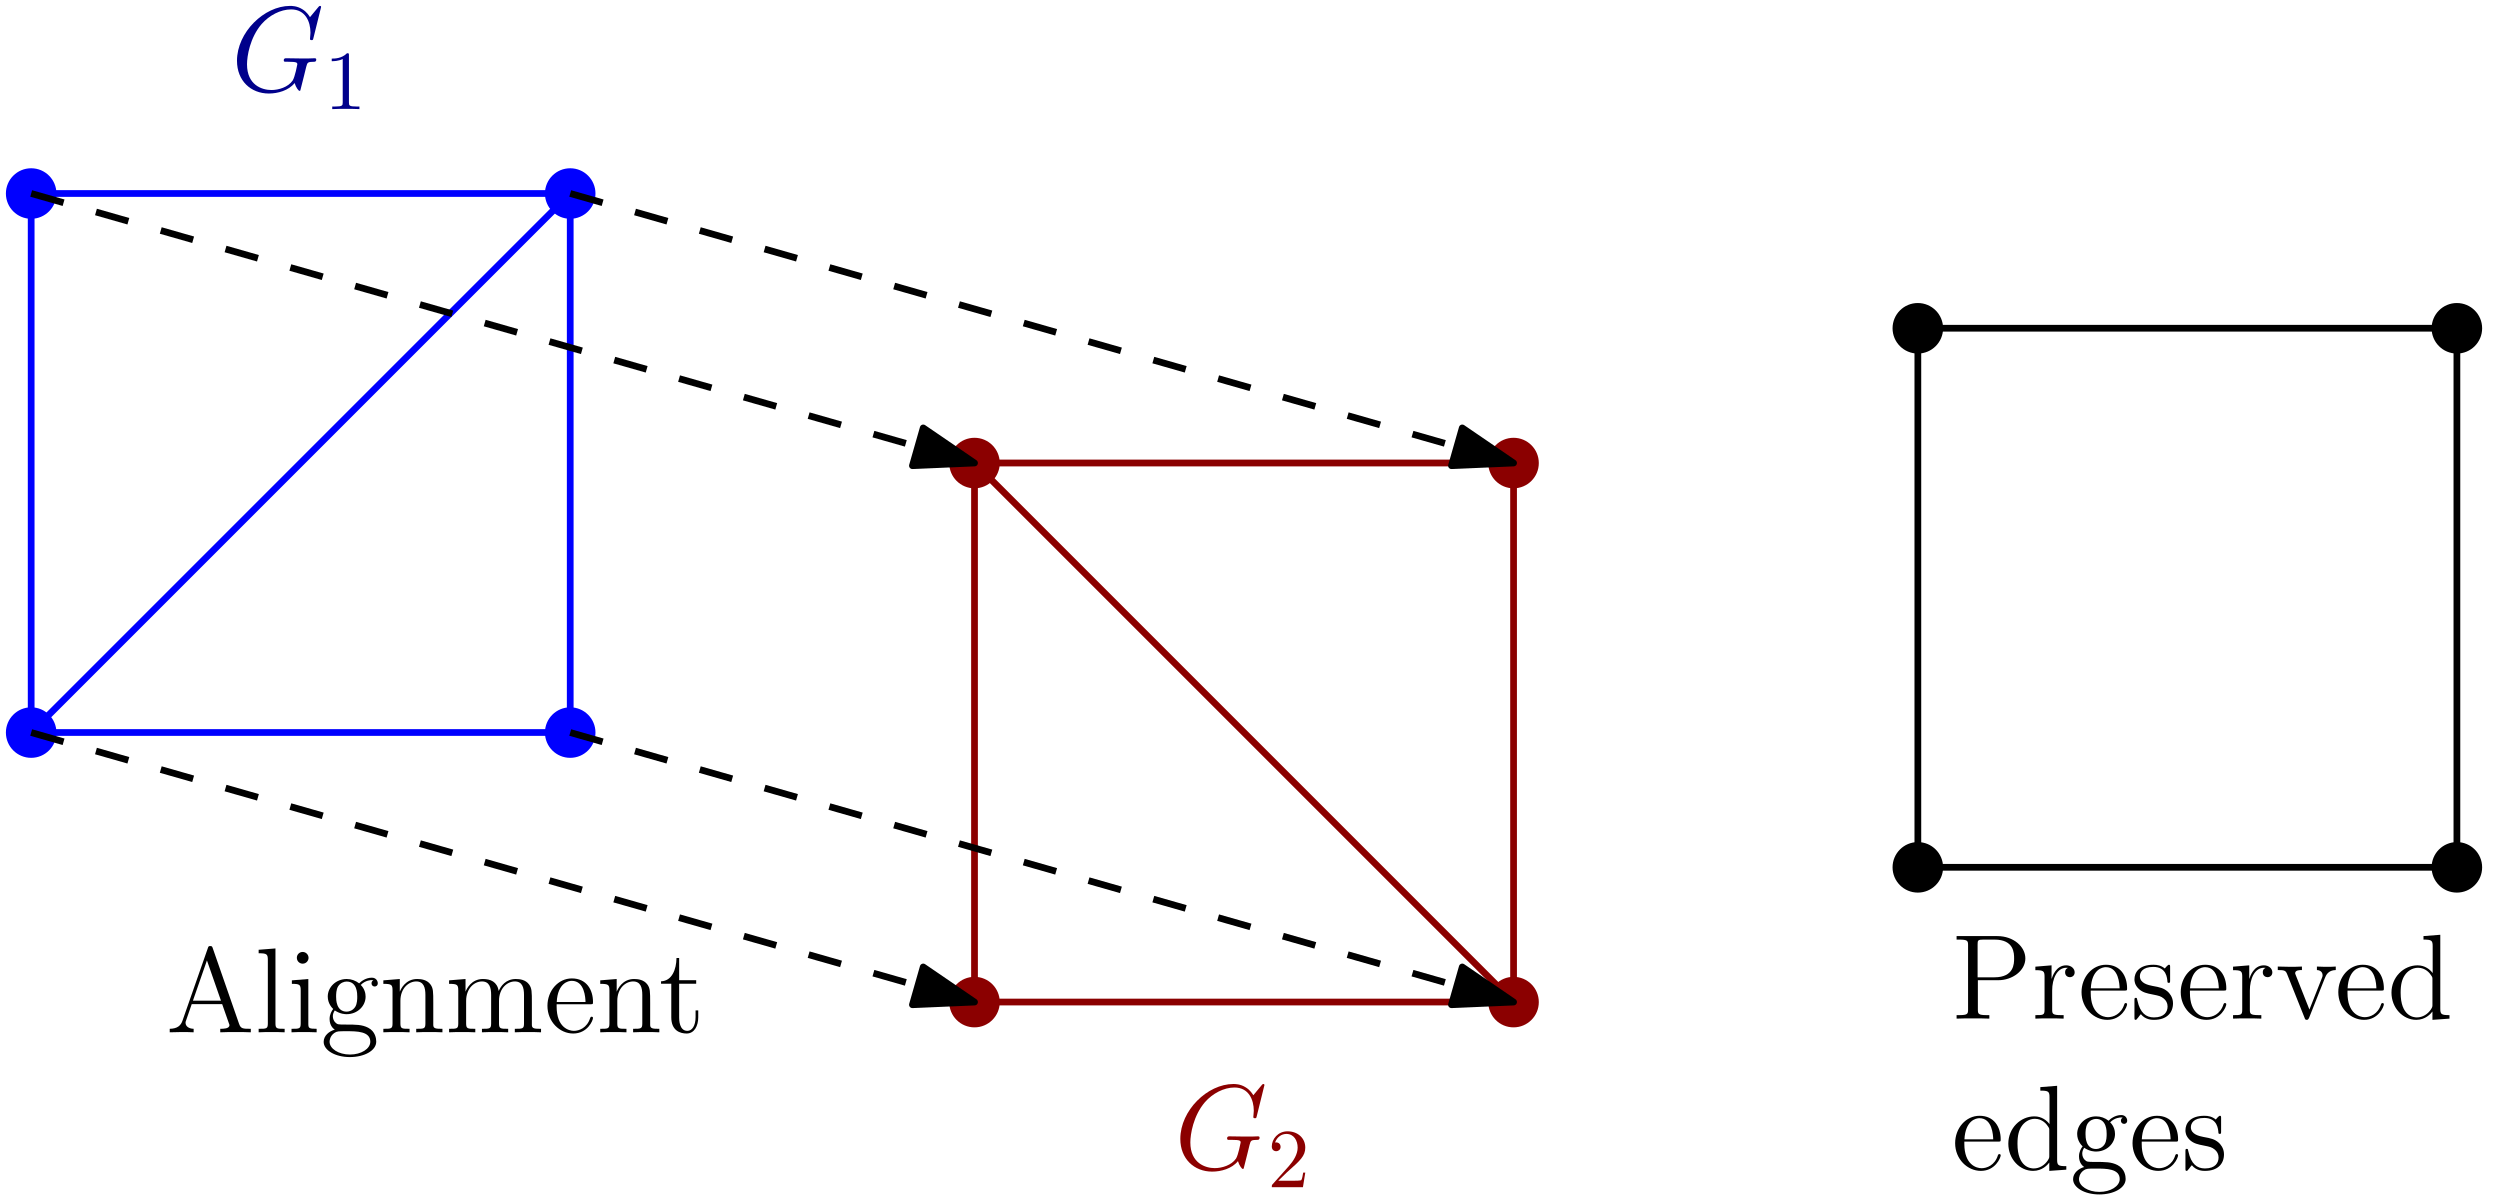 <?xml version="1.0" encoding="UTF-8"?>
<svg xmlns="http://www.w3.org/2000/svg" xmlns:xlink="http://www.w3.org/1999/xlink" width="1539pt" height="740pt" viewBox="0 0 1539 740" version="1.1">
<defs>
<g>
<symbol overflow="visible" id="glyph0-0">
<path style="stroke:none;" d=""/>
</symbol>
<symbol overflow="visible" id="glyph0-1">
<path style="stroke:none;" d="M 55.5 -51.703 C 55.5 -52.375 54.969 -52.375 54.828 -52.375 C 54.672 -52.375 54.375 -52.375 53.781 -51.625 L 48.656 -45.453 C 48.281 -46.047 46.797 -48.656 43.891 -50.359 C 40.688 -52.375 37.5 -52.375 36.375 -52.375 C 20.453 -52.375 3.719 -36.156 3.719 -18.594 C 3.719 -6.328 12.203 1.562 23.359 1.562 C 28.719 1.562 35.484 -0.219 39.203 -4.906 C 40.016 -2.078 41.656 -0.078 42.172 -0.078 C 42.547 -0.078 42.625 -0.297 42.703 -0.297 C 42.781 -0.453 43.375 -3.047 43.734 -4.391 L 44.938 -9.156 C 45.531 -11.609 45.828 -12.641 46.344 -14.875 C 47.094 -17.703 47.234 -17.922 51.328 -18 C 51.625 -18 52.516 -18 52.516 -19.422 C 52.516 -20.156 51.781 -20.156 51.547 -20.156 C 50.281 -20.156 48.875 -20.016 47.531 -20.016 L 43.516 -20.016 C 40.391 -20.016 37.125 -20.156 34.078 -20.156 C 33.406 -20.156 32.516 -20.156 32.516 -18.828 C 32.516 -18.078 33.109 -18.078 33.109 -18 L 34.969 -18 C 40.844 -18 40.844 -17.406 40.844 -16.297 C 40.844 -16.219 39.422 -8.703 38.016 -6.469 C 35.188 -2.312 29.312 -0.594 24.922 -0.594 C 19.188 -0.594 9.891 -3.578 9.891 -16.438 C 9.891 -21.422 11.672 -32.812 18.891 -41.219 C 23.578 -46.562 30.5 -50.219 37.047 -50.219 C 45.828 -50.219 48.953 -42.703 48.953 -35.859 C 48.953 -34.672 48.656 -33.031 48.656 -31.984 C 48.656 -31.312 49.391 -31.312 49.625 -31.312 C 50.438 -31.312 50.516 -31.391 50.812 -32.734 Z M 55.5 -51.703 "/>
</symbol>
<symbol overflow="visible" id="glyph1-0">
<path style="stroke:none;" d=""/>
</symbol>
<symbol overflow="visible" id="glyph1-1">
<path style="stroke:none;" d="M 15.188 -33.062 C 15.188 -34.297 15.188 -34.406 14 -34.406 C 10.797 -31.094 6.25 -31.094 4.594 -31.094 L 4.594 -29.5 C 5.625 -29.5 8.672 -29.5 11.359 -30.844 L 11.359 -4.078 C 11.359 -2.219 11.203 -1.594 6.562 -1.594 L 4.906 -1.594 L 4.906 0 C 6.719 -0.156 11.203 -0.156 13.281 -0.156 C 15.344 -0.156 19.844 -0.156 21.641 0 L 21.641 -1.594 L 19.984 -1.594 C 15.344 -1.594 15.188 -2.172 15.188 -4.078 Z M 15.188 -33.062 "/>
</symbol>
<symbol overflow="visible" id="glyph1-2">
<path style="stroke:none;" d="M 6.562 -3.984 L 12.031 -9.297 C 20.094 -16.422 23.188 -19.219 23.188 -24.375 C 23.188 -30.266 18.547 -34.406 12.25 -34.406 C 6.406 -34.406 2.578 -29.656 2.578 -25.047 C 2.578 -22.156 5.172 -22.156 5.328 -22.156 C 6.203 -22.156 8 -22.781 8 -24.891 C 8 -26.234 7.078 -27.578 5.266 -27.578 C 4.859 -27.578 4.75 -27.578 4.594 -27.531 C 5.781 -30.891 8.578 -32.797 11.578 -32.797 C 16.266 -32.797 18.5 -28.625 18.5 -24.375 C 18.5 -20.25 15.906 -16.172 13.062 -12.969 L 3.156 -1.906 C 2.578 -1.344 2.578 -1.234 2.578 0 L 21.75 0 L 23.188 -8.984 L 21.906 -8.984 C 21.641 -7.438 21.281 -5.172 20.766 -4.391 C 20.406 -3.984 17 -3.984 15.859 -3.984 Z M 6.562 -3.984 "/>
</symbol>
<symbol overflow="visible" id="glyph2-0">
<path style="stroke:none;" d=""/>
</symbol>
<symbol overflow="visible" id="glyph2-1">
<path style="stroke:none;" d="M 28.797 -51.781 C 28.484 -52.672 28.344 -53.109 27.297 -53.109 C 26.266 -53.109 26.109 -52.891 25.734 -51.703 L 10.188 -7.219 C 9.156 -4.172 7.062 -2.234 2.312 -2.156 L 2.312 0 C 6.844 -0.156 7 -0.156 9.453 -0.156 C 11.531 -0.156 15.094 -0.156 17.031 0 L 17.031 -2.156 C 13.906 -2.234 12.047 -3.797 12.047 -5.875 C 12.047 -6.328 12.047 -6.469 12.422 -7.438 L 15.844 -17.328 L 34.594 -17.328 L 38.688 -5.656 C 39.062 -4.766 39.062 -4.609 39.062 -4.391 C 39.062 -2.156 35.266 -2.156 33.406 -2.156 L 33.406 0 C 35.109 -0.156 40.984 -0.156 43.078 -0.156 C 45.156 -0.156 50.516 -0.156 52.219 0 L 52.219 -2.156 C 47.391 -2.156 46.047 -2.156 45 -5.203 Z M 25.219 -44.266 L 33.844 -19.484 L 16.594 -19.484 Z M 25.219 -44.266 "/>
</symbol>
<symbol overflow="visible" id="glyph2-2">
<path style="stroke:none;" d="M 12.797 -51.625 L 2.453 -50.812 L 2.453 -48.656 C 7.516 -48.656 8.109 -48.125 8.109 -44.484 L 8.109 -5.5 C 8.109 -2.156 7.297 -2.156 2.453 -2.156 L 2.453 0 C 4.531 -0.156 8.188 -0.156 10.422 -0.156 C 12.641 -0.156 16.359 -0.156 18.453 0 L 18.453 -2.156 C 13.688 -2.156 12.797 -2.156 12.797 -5.5 Z M 12.797 -51.625 "/>
</symbol>
<symbol overflow="visible" id="glyph2-3">
<path style="stroke:none;" d="M 12.938 -45.828 C 12.938 -47.766 11.375 -49.469 9.297 -49.469 C 7.359 -49.469 5.734 -47.906 5.734 -45.906 C 5.734 -43.672 7.516 -42.25 9.297 -42.25 C 11.609 -42.25 12.938 -44.188 12.938 -45.828 Z M 2.672 -31.984 L 2.672 -29.828 C 7.438 -29.828 8.109 -29.391 8.109 -25.734 L 8.109 -5.5 C 8.109 -2.156 7.297 -2.156 2.453 -2.156 L 2.453 0 C 4.531 -0.156 8.109 -0.156 10.266 -0.156 C 11.078 -0.156 15.406 -0.156 17.922 0 L 17.922 -2.156 C 13.094 -2.156 12.797 -2.531 12.797 -5.438 L 12.797 -32.812 Z M 2.672 -31.984 "/>
</symbol>
<symbol overflow="visible" id="glyph2-4">
<path style="stroke:none;" d="M 8.859 -13.469 C 12.344 -11.156 15.328 -11.156 16.141 -11.156 C 22.844 -11.156 27.828 -16.219 27.828 -21.938 C 27.828 -23.953 27.234 -26.781 24.844 -29.156 C 27.75 -32.141 31.25 -32.141 31.609 -32.141 C 31.906 -32.141 32.281 -32.141 32.578 -31.984 C 31.844 -31.688 31.469 -30.953 31.469 -30.125 C 31.469 -29.094 32.219 -28.188 33.406 -28.188 C 34 -28.188 35.328 -28.562 35.328 -30.203 C 35.328 -31.547 34.297 -33.625 31.688 -33.625 C 27.828 -33.625 24.922 -31.25 23.875 -30.125 C 21.641 -31.844 19.047 -32.812 16.219 -32.812 C 9.516 -32.812 4.531 -27.75 4.531 -22.016 C 4.531 -17.781 7.141 -15.031 7.891 -14.359 C 7 -13.234 5.656 -11.078 5.656 -8.188 C 5.656 -3.875 8.25 -2.016 8.859 -1.641 C 5.438 -0.672 2.016 2.016 2.016 5.875 C 2.016 11.016 9 15.25 18.156 15.25 C 27 15.25 34.375 11.312 34.375 5.734 C 34.375 3.875 33.844 -0.516 29.391 -2.828 C 25.594 -4.766 21.875 -4.766 15.469 -4.766 C 10.938 -4.766 10.422 -4.766 9.078 -6.172 C 8.328 -6.922 7.656 -8.328 7.656 -9.891 C 7.656 -11.156 8.109 -12.422 8.859 -13.469 Z M 16.219 -12.719 C 9.672 -12.719 9.672 -20.234 9.672 -21.938 C 9.672 -23.281 9.672 -26.328 10.938 -28.344 C 12.344 -30.5 14.578 -31.25 16.141 -31.25 C 22.688 -31.25 22.688 -23.734 22.688 -22.016 C 22.688 -20.688 22.688 -17.625 21.422 -15.625 C 20.016 -13.469 17.781 -12.719 16.219 -12.719 Z M 18.219 13.688 C 11.078 13.688 5.656 10.047 5.656 5.797 C 5.656 5.203 5.797 2.312 8.625 0.375 C 10.266 -0.672 10.938 -0.672 16.141 -0.672 C 22.312 -0.672 30.719 -0.672 30.719 5.797 C 30.719 10.188 25.062 13.688 18.219 13.688 Z M 18.219 13.688 "/>
</symbol>
<symbol overflow="visible" id="glyph2-5">
<path style="stroke:none;" d="M 33.109 -18.078 C 33.109 -25 33.109 -27.078 31.391 -29.453 C 29.234 -32.359 25.734 -32.812 23.203 -32.812 C 16 -32.812 13.172 -26.625 12.578 -25.141 L 12.5 -25.141 L 12.5 -32.812 L 2.375 -31.984 L 2.375 -29.828 C 7.438 -29.828 8.031 -29.312 8.031 -25.672 L 8.031 -5.5 C 8.031 -2.156 7.219 -2.156 2.375 -2.156 L 2.375 0 C 4.312 -0.156 8.328 -0.156 10.422 -0.156 C 12.578 -0.156 16.594 -0.156 18.516 0 L 18.516 -2.156 C 13.766 -2.156 12.875 -2.156 12.875 -5.5 L 12.875 -19.344 C 12.875 -27.156 18 -31.312 22.609 -31.312 C 27.234 -31.312 28.266 -27.531 28.266 -22.984 L 28.266 -5.5 C 28.266 -2.156 27.453 -2.156 22.609 -2.156 L 22.609 0 C 24.547 -0.156 28.562 -0.156 30.656 -0.156 C 32.812 -0.156 36.828 -0.156 38.75 0 L 38.75 -2.156 C 35.031 -2.156 33.172 -2.156 33.109 -4.391 Z M 33.109 -18.078 "/>
</symbol>
<symbol overflow="visible" id="glyph2-6">
<path style="stroke:none;" d="M 53.344 -18.078 C 53.344 -25 53.344 -27.078 51.625 -29.453 C 49.469 -32.359 45.969 -32.812 43.438 -32.812 C 37.266 -32.812 34.141 -28.344 32.953 -25.438 C 31.906 -31.172 27.891 -32.812 23.203 -32.812 C 16 -32.812 13.172 -26.625 12.578 -25.141 L 12.5 -25.141 L 12.5 -32.812 L 2.375 -31.984 L 2.375 -29.828 C 7.438 -29.828 8.031 -29.312 8.031 -25.672 L 8.031 -5.5 C 8.031 -2.156 7.219 -2.156 2.375 -2.156 L 2.375 0 C 4.312 -0.156 8.328 -0.156 10.422 -0.156 C 12.578 -0.156 16.594 -0.156 18.516 0 L 18.516 -2.156 C 13.766 -2.156 12.875 -2.156 12.875 -5.5 L 12.875 -19.344 C 12.875 -27.156 18 -31.312 22.609 -31.312 C 27.234 -31.312 28.266 -27.531 28.266 -22.984 L 28.266 -5.5 C 28.266 -2.156 27.453 -2.156 22.609 -2.156 L 22.609 0 C 24.547 -0.156 28.562 -0.156 30.656 -0.156 C 32.812 -0.156 36.828 -0.156 38.75 0 L 38.75 -2.156 C 34 -2.156 33.109 -2.156 33.109 -5.5 L 33.109 -19.344 C 33.109 -27.156 38.234 -31.312 42.844 -31.312 C 47.469 -31.312 48.5 -27.531 48.5 -22.984 L 48.5 -5.5 C 48.5 -2.156 47.688 -2.156 42.844 -2.156 L 42.844 0 C 44.781 -0.156 48.797 -0.156 50.891 -0.156 C 53.047 -0.156 57.062 -0.156 58.984 0 L 58.984 -2.156 C 55.266 -2.156 53.406 -2.156 53.344 -4.391 Z M 53.344 -18.078 "/>
</symbol>
<symbol overflow="visible" id="glyph2-7">
<path style="stroke:none;" d="M 28.484 -17.266 C 30.125 -17.266 30.281 -17.266 30.281 -18.672 C 30.281 -26.188 26.266 -33.172 17.266 -33.172 C 8.781 -33.172 2.234 -25.516 2.234 -16.297 C 2.234 -6.469 9.812 0.75 18.078 0.75 C 26.922 0.75 30.281 -7.297 30.281 -8.859 C 30.281 -9.297 29.906 -9.594 29.453 -9.594 C 28.859 -9.594 28.719 -9.219 28.562 -8.859 C 26.625 -2.609 21.641 -0.891 18.516 -0.891 C 15.406 -0.891 7.891 -2.969 7.891 -15.844 L 7.891 -17.266 Z M 7.953 -18.672 C 8.562 -30.344 15.094 -31.688 17.188 -31.688 C 25.141 -31.688 25.594 -21.203 25.672 -18.672 Z M 7.953 -18.672 "/>
</symbol>
<symbol overflow="visible" id="glyph2-8">
<path style="stroke:none;" d="M 12.5 -29.906 L 22.984 -29.906 L 22.984 -32.062 L 12.5 -32.062 L 12.5 -45.75 L 10.859 -45.75 C 10.781 -38.75 8.109 -31.609 1.344 -31.391 L 1.344 -29.906 L 7.656 -29.906 L 7.656 -9.219 C 7.656 -0.969 13.172 0.75 17.109 0.75 C 21.797 0.75 24.25 -3.875 24.25 -9.219 L 24.25 -13.469 L 22.609 -13.469 L 22.609 -9.375 C 22.609 -4.016 20.453 -0.891 17.562 -0.891 C 12.5 -0.891 12.5 -7.812 12.5 -9.078 Z M 12.5 -29.906 "/>
</symbol>
<symbol overflow="visible" id="glyph3-0">
<path style="stroke:none;" d=""/>
</symbol>
<symbol overflow="visible" id="glyph3-1">
<path style="stroke:none;" d="M 16.219 -23.656 L 28.797 -23.656 C 37.5 -23.656 45.453 -29.531 45.453 -37.047 C 45.453 -44.266 38.234 -50.812 28.188 -50.812 L 3.125 -50.812 L 3.125 -48.656 L 4.609 -48.656 C 9.969 -48.656 10.188 -47.906 10.188 -45.156 L 10.188 -5.656 C 10.188 -2.906 9.969 -2.156 4.609 -2.156 L 3.125 -2.156 L 3.125 0 C 4.906 -0.156 11.016 -0.156 13.172 -0.156 C 15.406 -0.156 21.5 -0.156 23.281 0 L 23.281 -2.156 L 21.797 -2.156 C 16.438 -2.156 16.219 -2.906 16.219 -5.656 Z M 16.062 -25.438 L 16.062 -45.672 C 16.062 -48.125 16.219 -48.656 19.484 -48.656 L 26.484 -48.656 C 38.531 -48.656 38.531 -40.25 38.531 -37.047 C 38.531 -33.922 38.531 -25.438 26.406 -25.438 Z M 16.062 -25.438 "/>
</symbol>
<symbol overflow="visible" id="glyph3-2">
<path style="stroke:none;" d="M 12.422 -17.328 C 12.422 -24.547 15.406 -31.312 21.125 -31.312 C 21.719 -31.312 21.875 -31.312 22.172 -31.25 C 21.578 -30.953 20.391 -30.5 20.391 -28.484 C 20.391 -26.328 22.094 -25.516 23.281 -25.516 C 24.766 -25.516 26.266 -26.484 26.266 -28.484 C 26.266 -30.719 24.25 -32.812 21.047 -32.812 C 14.734 -32.812 12.578 -25.969 12.125 -24.547 L 12.047 -24.547 L 12.047 -32.812 L 2.078 -31.984 L 2.078 -29.828 C 7.141 -29.828 7.734 -29.312 7.734 -25.672 L 7.734 -5.5 C 7.734 -2.156 6.922 -2.156 2.078 -2.156 L 2.078 0 C 4.172 -0.156 8.25 -0.156 10.484 -0.156 C 12.5 -0.156 17.781 -0.156 19.484 0 L 19.484 -2.156 L 18 -2.156 C 12.578 -2.156 12.422 -2.969 12.422 -5.656 Z M 12.422 -17.328 "/>
</symbol>
<symbol overflow="visible" id="glyph3-3">
<path style="stroke:none;" d="M 28.484 -17.266 C 30.125 -17.266 30.281 -17.266 30.281 -18.672 C 30.281 -26.188 26.266 -33.172 17.266 -33.172 C 8.781 -33.172 2.234 -25.516 2.234 -16.297 C 2.234 -6.469 9.812 0.75 18.078 0.75 C 26.922 0.75 30.281 -7.297 30.281 -8.859 C 30.281 -9.297 29.906 -9.594 29.453 -9.594 C 28.859 -9.594 28.719 -9.219 28.562 -8.859 C 26.625 -2.609 21.641 -0.891 18.516 -0.891 C 15.406 -0.891 7.891 -2.969 7.891 -15.844 L 7.891 -17.266 Z M 7.953 -18.672 C 8.562 -30.344 15.094 -31.688 17.188 -31.688 C 25.141 -31.688 25.594 -21.203 25.672 -18.672 Z M 7.953 -18.672 "/>
</symbol>
<symbol overflow="visible" id="glyph3-4">
<path style="stroke:none;" d="M 24.406 -31.469 C 24.406 -32.812 24.406 -33.172 23.656 -33.172 C 23.062 -33.172 21.641 -31.547 21.125 -30.875 C 18.828 -32.734 16.516 -33.172 14.141 -33.172 C 5.141 -33.172 2.453 -28.266 2.453 -24.172 C 2.453 -23.359 2.453 -20.75 5.281 -18.156 C 7.656 -16.062 10.188 -15.547 13.609 -14.875 C 17.703 -14.062 18.672 -13.844 20.531 -12.344 C 21.875 -11.234 22.844 -9.594 22.844 -7.516 C 22.844 -4.312 20.984 -0.75 14.438 -0.75 C 9.516 -0.75 5.953 -3.578 4.312 -11.016 C 4.016 -12.344 4.016 -12.422 3.938 -12.5 C 3.797 -12.797 3.5 -12.797 3.266 -12.797 C 2.453 -12.797 2.453 -12.422 2.453 -11.078 L 2.453 -0.969 C 2.453 0.375 2.453 0.75 3.203 0.75 C 3.578 0.75 3.641 0.672 4.906 -0.891 C 5.281 -1.406 5.281 -1.562 6.391 -2.75 C 9.219 0.75 13.234 0.75 14.5 0.75 C 22.312 0.75 26.188 -3.578 26.188 -9.453 C 26.188 -13.469 23.734 -15.844 23.062 -16.516 C 20.391 -18.828 18.375 -19.266 13.469 -20.156 C 11.234 -20.609 5.797 -21.641 5.797 -26.109 C 5.797 -28.422 7.359 -31.844 14.062 -31.844 C 22.172 -31.844 22.609 -24.922 22.766 -22.609 C 22.844 -22.016 23.359 -22.016 23.578 -22.016 C 24.406 -22.016 24.406 -22.391 24.406 -23.734 Z M 24.406 -31.469 "/>
</symbol>
<symbol overflow="visible" id="glyph3-5">
<path style="stroke:none;" d="M 30.344 -25 C 31.016 -26.625 32.281 -29.828 37.047 -29.906 L 37.047 -32.062 C 34.891 -31.906 33.844 -31.906 31.547 -31.906 C 29.984 -31.906 28.859 -31.906 25.438 -32.062 L 25.438 -29.906 C 28.562 -29.75 28.938 -27.531 28.938 -26.703 C 28.938 -26.031 28.797 -25.672 28.422 -24.766 L 20.828 -5.578 L 12.5 -26.562 C 12.125 -27.594 12.047 -27.594 12.047 -27.969 C 12.047 -29.906 14.875 -29.906 16.219 -29.906 L 16.219 -32.062 C 14.359 -31.906 10.484 -31.906 8.484 -31.906 C 6.031 -31.906 5.875 -31.906 1.344 -32.062 L 1.344 -29.906 C 5.5 -29.906 6.25 -29.609 7.141 -27.297 L 17.781 -0.672 C 18.156 0.375 18.297 0.75 19.188 0.75 C 19.719 0.75 20.156 0.594 20.688 -0.672 Z M 30.344 -25 "/>
</symbol>
<symbol overflow="visible" id="glyph3-6">
<path style="stroke:none;" d="M 22.312 -50.812 L 22.312 -48.656 C 27.375 -48.656 27.969 -48.125 27.969 -44.484 L 27.969 -28.047 C 26.406 -30.203 23.203 -32.812 18.672 -32.812 C 10.047 -32.812 2.609 -25.516 2.609 -16 C 2.609 -6.547 9.672 0.75 17.859 0.75 C 23.5 0.75 26.781 -2.969 27.828 -4.391 L 27.828 0.75 L 38.312 0 L 38.312 -2.156 C 33.25 -2.156 32.656 -2.672 32.656 -6.328 L 32.656 -51.625 Z M 27.828 -8.703 C 27.828 -7.359 27.828 -7.141 26.781 -5.5 C 25 -2.906 21.938 -0.75 18.219 -0.75 C 16.297 -0.75 8.25 -1.484 8.25 -15.922 C 8.25 -21.281 9.156 -24.25 10.781 -26.703 C 12.281 -29.016 15.25 -31.312 18.969 -31.312 C 23.578 -31.312 26.188 -27.969 26.922 -26.781 C 27.828 -25.516 27.828 -25.375 27.828 -24.031 Z M 27.828 -8.703 "/>
</symbol>
<symbol overflow="visible" id="glyph4-0">
<path style="stroke:none;" d=""/>
</symbol>
<symbol overflow="visible" id="glyph4-1">
<path style="stroke:none;" d="M 28.484 -17.266 C 30.125 -17.266 30.281 -17.266 30.281 -18.672 C 30.281 -26.188 26.266 -33.172 17.266 -33.172 C 8.781 -33.172 2.234 -25.516 2.234 -16.297 C 2.234 -6.469 9.812 0.75 18.078 0.75 C 26.922 0.75 30.281 -7.297 30.281 -8.859 C 30.281 -9.297 29.906 -9.594 29.453 -9.594 C 28.859 -9.594 28.719 -9.219 28.562 -8.859 C 26.625 -2.609 21.641 -0.891 18.516 -0.891 C 15.406 -0.891 7.891 -2.969 7.891 -15.844 L 7.891 -17.266 Z M 7.953 -18.672 C 8.562 -30.344 15.094 -31.688 17.188 -31.688 C 25.141 -31.688 25.594 -21.203 25.672 -18.672 Z M 7.953 -18.672 "/>
</symbol>
<symbol overflow="visible" id="glyph4-2">
<path style="stroke:none;" d="M 22.312 -50.812 L 22.312 -48.656 C 27.375 -48.656 27.969 -48.125 27.969 -44.484 L 27.969 -28.047 C 26.406 -30.203 23.203 -32.812 18.672 -32.812 C 10.047 -32.812 2.609 -25.516 2.609 -16 C 2.609 -6.547 9.672 0.75 17.859 0.75 C 23.5 0.75 26.781 -2.969 27.828 -4.391 L 27.828 0.75 L 38.312 0 L 38.312 -2.156 C 33.25 -2.156 32.656 -2.672 32.656 -6.328 L 32.656 -51.625 Z M 27.828 -8.703 C 27.828 -7.359 27.828 -7.141 26.781 -5.5 C 25 -2.906 21.938 -0.75 18.219 -0.75 C 16.297 -0.75 8.25 -1.484 8.25 -15.922 C 8.25 -21.281 9.156 -24.25 10.781 -26.703 C 12.281 -29.016 15.25 -31.312 18.969 -31.312 C 23.578 -31.312 26.188 -27.969 26.922 -26.781 C 27.828 -25.516 27.828 -25.375 27.828 -24.031 Z M 27.828 -8.703 "/>
</symbol>
<symbol overflow="visible" id="glyph4-3">
<path style="stroke:none;" d="M 8.859 -13.469 C 12.344 -11.156 15.328 -11.156 16.141 -11.156 C 22.844 -11.156 27.828 -16.219 27.828 -21.938 C 27.828 -23.953 27.234 -26.781 24.844 -29.156 C 27.75 -32.141 31.25 -32.141 31.609 -32.141 C 31.906 -32.141 32.281 -32.141 32.578 -31.984 C 31.844 -31.688 31.469 -30.953 31.469 -30.125 C 31.469 -29.094 32.219 -28.188 33.406 -28.188 C 34 -28.188 35.328 -28.562 35.328 -30.203 C 35.328 -31.547 34.297 -33.625 31.688 -33.625 C 27.828 -33.625 24.922 -31.25 23.875 -30.125 C 21.641 -31.844 19.047 -32.812 16.219 -32.812 C 9.516 -32.812 4.531 -27.75 4.531 -22.016 C 4.531 -17.781 7.141 -15.031 7.891 -14.359 C 7 -13.234 5.656 -11.078 5.656 -8.188 C 5.656 -3.875 8.25 -2.016 8.859 -1.641 C 5.438 -0.672 2.016 2.016 2.016 5.875 C 2.016 11.016 9 15.25 18.156 15.25 C 27 15.25 34.375 11.312 34.375 5.734 C 34.375 3.875 33.844 -0.516 29.391 -2.828 C 25.594 -4.766 21.875 -4.766 15.469 -4.766 C 10.938 -4.766 10.422 -4.766 9.078 -6.172 C 8.328 -6.922 7.656 -8.328 7.656 -9.891 C 7.656 -11.156 8.109 -12.422 8.859 -13.469 Z M 16.219 -12.719 C 9.672 -12.719 9.672 -20.234 9.672 -21.938 C 9.672 -23.281 9.672 -26.328 10.938 -28.344 C 12.344 -30.5 14.578 -31.25 16.141 -31.25 C 22.688 -31.25 22.688 -23.734 22.688 -22.016 C 22.688 -20.688 22.688 -17.625 21.422 -15.625 C 20.016 -13.469 17.781 -12.719 16.219 -12.719 Z M 18.219 13.688 C 11.078 13.688 5.656 10.047 5.656 5.797 C 5.656 5.203 5.797 2.312 8.625 0.375 C 10.266 -0.672 10.938 -0.672 16.141 -0.672 C 22.312 -0.672 30.719 -0.672 30.719 5.797 C 30.719 10.188 25.062 13.688 18.219 13.688 Z M 18.219 13.688 "/>
</symbol>
<symbol overflow="visible" id="glyph4-4">
<path style="stroke:none;" d="M 24.406 -31.469 C 24.406 -32.812 24.406 -33.172 23.656 -33.172 C 23.062 -33.172 21.641 -31.547 21.125 -30.875 C 18.828 -32.734 16.516 -33.172 14.141 -33.172 C 5.141 -33.172 2.453 -28.266 2.453 -24.172 C 2.453 -23.359 2.453 -20.75 5.281 -18.156 C 7.656 -16.062 10.188 -15.547 13.609 -14.875 C 17.703 -14.062 18.672 -13.844 20.531 -12.344 C 21.875 -11.234 22.844 -9.594 22.844 -7.516 C 22.844 -4.312 20.984 -0.75 14.438 -0.75 C 9.516 -0.75 5.953 -3.578 4.312 -11.016 C 4.016 -12.344 4.016 -12.422 3.938 -12.5 C 3.797 -12.797 3.5 -12.797 3.266 -12.797 C 2.453 -12.797 2.453 -12.422 2.453 -11.078 L 2.453 -0.969 C 2.453 0.375 2.453 0.75 3.203 0.75 C 3.578 0.75 3.641 0.672 4.906 -0.891 C 5.281 -1.406 5.281 -1.562 6.391 -2.75 C 9.219 0.75 13.234 0.75 14.5 0.75 C 22.312 0.75 26.188 -3.578 26.188 -9.453 C 26.188 -13.469 23.734 -15.844 23.062 -16.516 C 20.391 -18.828 18.375 -19.266 13.469 -20.156 C 11.234 -20.609 5.797 -21.641 5.797 -26.109 C 5.797 -28.422 7.359 -31.844 14.062 -31.844 C 22.172 -31.844 22.609 -24.922 22.766 -22.609 C 22.844 -22.016 23.359 -22.016 23.578 -22.016 C 24.406 -22.016 24.406 -22.391 24.406 -23.734 Z M 24.406 -31.469 "/>
</symbol>
</g>
</defs>
<g id="surface19795">
<path style="fill:none;stroke-width:0.8;stroke-linecap:butt;stroke-linejoin:round;stroke:rgb(0%,0%,100%);stroke-opacity:1;stroke-miterlimit:10;" d="M 112 704 L 112 640 L 176 640 L 176 704 Z M 112 704 " transform="matrix(5.185,0,0,-5.185,-561.53,3769.342)"/>
<path style="fill:none;stroke-width:0.8;stroke-linecap:butt;stroke-linejoin:round;stroke:rgb(54.5%,0%,0%);stroke-opacity:1;stroke-miterlimit:10;" d="M 224 672 L 224 608 L 288 608 L 288 672 Z M 224 672 " transform="matrix(5.185,0,0,-5.185,-561.53,3769.342)"/>
<path style=" stroke:none;fill-rule:evenodd;fill:rgb(0%,0%,100%);fill-opacity:1;" d="M 34.738 119.137 C 34.738 110.547 27.773 103.582 19.184 103.582 C 10.594 103.582 3.629 110.547 3.629 119.137 C 3.629 127.727 10.594 134.691 19.184 134.691 C 27.773 134.691 34.738 127.727 34.738 119.137 Z M 34.738 119.137 "/>
<path style=" stroke:none;fill-rule:evenodd;fill:rgb(0%,0%,100%);fill-opacity:1;" d="M 366.574 119.137 C 366.574 110.547 359.613 103.582 351.02 103.582 C 342.43 103.582 335.465 110.547 335.465 119.137 C 335.465 127.727 342.43 134.691 351.02 134.691 C 359.613 134.691 366.574 127.727 366.574 119.137 Z M 366.574 119.137 "/>
<path style=" stroke:none;fill-rule:evenodd;fill:rgb(0%,0%,100%);fill-opacity:1;" d="M 34.738 450.973 C 34.738 442.383 27.773 435.418 19.184 435.418 C 10.594 435.418 3.629 442.383 3.629 450.973 C 3.629 459.566 10.594 466.527 19.184 466.527 C 27.773 466.527 34.738 459.566 34.738 450.973 Z M 34.738 450.973 "/>
<path style=" stroke:none;fill-rule:evenodd;fill:rgb(0%,0%,100%);fill-opacity:1;" d="M 366.574 450.973 C 366.574 442.383 359.613 435.418 351.02 435.418 C 342.43 435.418 335.465 442.383 335.465 450.973 C 335.465 459.566 342.43 466.527 351.02 466.527 C 359.613 466.527 366.574 459.566 366.574 450.973 Z M 366.574 450.973 "/>
<path style=" stroke:none;fill-rule:evenodd;fill:rgb(54.5%,0%,0%);fill-opacity:1;" d="M 615.453 285.055 C 615.453 276.465 608.488 269.5 599.898 269.5 C 591.309 269.5 584.344 276.465 584.344 285.055 C 584.344 293.645 591.309 300.609 599.898 300.609 C 608.488 300.609 615.453 293.645 615.453 285.055 Z M 615.453 285.055 "/>
<path style=" stroke:none;fill-rule:evenodd;fill:rgb(54.5%,0%,0%);fill-opacity:1;" d="M 947.289 285.055 C 947.289 276.465 940.324 269.5 931.734 269.5 C 923.145 269.5 916.18 276.465 916.18 285.055 C 916.18 293.645 923.145 300.609 931.734 300.609 C 940.324 300.609 947.289 293.645 947.289 285.055 Z M 947.289 285.055 "/>
<path style=" stroke:none;fill-rule:evenodd;fill:rgb(54.5%,0%,0%);fill-opacity:1;" d="M 615.453 616.891 C 615.453 608.301 608.488 601.336 599.898 601.336 C 591.309 601.336 584.344 608.301 584.344 616.891 C 584.344 625.484 591.309 632.445 599.898 632.445 C 608.488 632.445 615.453 625.484 615.453 616.891 Z M 615.453 616.891 "/>
<path style=" stroke:none;fill-rule:evenodd;fill:rgb(54.5%,0%,0%);fill-opacity:1;" d="M 947.289 616.891 C 947.289 608.301 940.324 601.336 931.734 601.336 C 923.145 601.336 916.18 608.301 916.18 616.891 C 916.18 625.484 923.145 632.445 931.734 632.445 C 940.324 632.445 947.289 625.484 947.289 616.891 Z M 947.289 616.891 "/>
<path style="fill:none;stroke-width:0.8;stroke-linecap:butt;stroke-linejoin:round;stroke:rgb(0%,0%,100%);stroke-opacity:1;stroke-miterlimit:10;" d="M 112 640 L 176 704 " transform="matrix(5.185,0,0,-5.185,-561.53,3769.342)"/>
<path style="fill:none;stroke-width:0.8;stroke-linecap:butt;stroke-linejoin:round;stroke:rgb(54.5%,0%,0%);stroke-opacity:1;stroke-miterlimit:10;" d="M 224 672 L 288 608 " transform="matrix(5.185,0,0,-5.185,-561.53,3769.342)"/>
<path style="fill:none;stroke-width:0.8;stroke-linecap:butt;stroke-linejoin:round;stroke:rgb(0%,0%,0%);stroke-opacity:1;stroke-dasharray:4;stroke-miterlimit:10;" d="M 176 704 L 288 672 " transform="matrix(5.185,0,0,-5.185,-561.53,3769.342)"/>
<path style="fill-rule:evenodd;fill:rgb(0%,0%,0%);fill-opacity:1;stroke-width:0.8;stroke-linecap:butt;stroke-linejoin:round;stroke:rgb(0%,0%,0%);stroke-opacity:1;stroke-miterlimit:10;" d="M 288 672 L 281.909 676.164 L 280.629 671.681 Z M 288 672 " transform="matrix(5.185,0,0,-5.185,-561.53,3769.342)"/>
<path style="fill:none;stroke-width:0.8;stroke-linecap:butt;stroke-linejoin:round;stroke:rgb(0%,0%,0%);stroke-opacity:1;stroke-dasharray:4;stroke-miterlimit:10;" d="M 112 704 L 224 672 " transform="matrix(5.185,0,0,-5.185,-561.53,3769.342)"/>
<path style="fill-rule:evenodd;fill:rgb(0%,0%,0%);fill-opacity:1;stroke-width:0.8;stroke-linecap:butt;stroke-linejoin:round;stroke:rgb(0%,0%,0%);stroke-opacity:1;stroke-miterlimit:10;" d="M 224 672 L 217.91 676.164 L 216.629 671.681 Z M 224 672 " transform="matrix(5.185,0,0,-5.185,-561.53,3769.342)"/>
<path style="fill:none;stroke-width:0.8;stroke-linecap:butt;stroke-linejoin:round;stroke:rgb(0%,0%,0%);stroke-opacity:1;stroke-dasharray:4;stroke-miterlimit:10;" d="M 176 640 L 288 608 " transform="matrix(5.185,0,0,-5.185,-561.53,3769.342)"/>
<path style="fill-rule:evenodd;fill:rgb(0%,0%,0%);fill-opacity:1;stroke-width:0.8;stroke-linecap:butt;stroke-linejoin:round;stroke:rgb(0%,0%,0%);stroke-opacity:1;stroke-miterlimit:10;" d="M 288 608 L 281.909 612.164 L 280.629 607.682 Z M 288 608 " transform="matrix(5.185,0,0,-5.185,-561.53,3769.342)"/>
<path style="fill:none;stroke-width:0.8;stroke-linecap:butt;stroke-linejoin:round;stroke:rgb(0%,0%,0%);stroke-opacity:1;stroke-dasharray:4;stroke-miterlimit:10;" d="M 112 640 L 224 608 " transform="matrix(5.185,0,0,-5.185,-561.53,3769.342)"/>
<path style="fill-rule:evenodd;fill:rgb(0%,0%,0%);fill-opacity:1;stroke-width:0.8;stroke-linecap:butt;stroke-linejoin:round;stroke:rgb(0%,0%,0%);stroke-opacity:1;stroke-miterlimit:10;" d="M 224 608 L 217.91 612.164 L 216.629 607.682 Z M 224 608 " transform="matrix(5.185,0,0,-5.185,-561.53,3769.342)"/>
<path style="fill:none;stroke-width:0.8;stroke-linecap:butt;stroke-linejoin:round;stroke:rgb(0%,0%,0%);stroke-opacity:1;stroke-miterlimit:10;" d="M 336 688 L 336 624 L 400 624 L 400 688 Z M 336 688 " transform="matrix(5.185,0,0,-5.185,-561.53,3769.342)"/>
<g style="fill:rgb(0%,0%,54.5%);fill-opacity:1;">
  <use xlink:href="#glyph0-1" x="142.171" y="56.013"/>
</g>
<g style="fill:rgb(0%,0%,54.5%);fill-opacity:1;">
  <use xlink:href="#glyph1-1" x="199.621" y="67.171"/>
</g>
<g style="fill:rgb(54.5%,0%,0%);fill-opacity:1;">
  <use xlink:href="#glyph0-1" x="722.886" y="719.687"/>
</g>
<g style="fill:rgb(54.5%,0%,0%);fill-opacity:1;">
  <use xlink:href="#glyph1-2" x="780.335" y="730.845"/>
</g>
<g style="fill:rgb(0%,0%,0%);fill-opacity:1;">
  <use xlink:href="#glyph2-1" x="102.175" y="635.486"/>
  <use xlink:href="#glyph2-2" x="156.773" y="635.486"/>
  <use xlink:href="#glyph2-3" x="177.005" y="635.486"/>
  <use xlink:href="#glyph2-4" x="197.238" y="635.486"/>
  <use xlink:href="#glyph2-5" x="233.612" y="635.486"/>
  <use xlink:href="#glyph2-6" x="274.077" y="635.486"/>
  <use xlink:href="#glyph2-7" x="334.774" y="635.486"/>
  <use xlink:href="#glyph2-5" x="367.132" y="635.486"/>
  <use xlink:href="#glyph2-8" x="405.588" y="635.486"/>
</g>
<g style="fill:rgb(0%,0%,0%);fill-opacity:1;">
  <use xlink:href="#glyph3-1" x="1201.353" y="627.07"/>
  <use xlink:href="#glyph3-2" x="1250.893" y="627.07"/>
  <use xlink:href="#glyph3-3" x="1279.159" y="627.07"/>
  <use xlink:href="#glyph3-4" x="1311.516" y="627.07"/>
  <use xlink:href="#glyph3-3" x="1340.228" y="627.07"/>
  <use xlink:href="#glyph3-2" x="1372.586" y="627.07"/>
  <use xlink:href="#glyph3-5" x="1400.852" y="627.07"/>
  <use xlink:href="#glyph3-3" x="1437.226" y="627.07"/>
  <use xlink:href="#glyph3-6" x="1469.583" y="627.07"/>
</g>
<g style="fill:rgb(0%,0%,0%);fill-opacity:1;">
  <use xlink:href="#glyph4-1" x="1201.353" y="720.047"/>
  <use xlink:href="#glyph4-2" x="1233.71" y="720.047"/>
  <use xlink:href="#glyph4-3" x="1274.175" y="720.047"/>
  <use xlink:href="#glyph4-1" x="1310.549" y="720.047"/>
  <use xlink:href="#glyph4-4" x="1342.906" y="720.047"/>
</g>
<path style=" stroke:none;fill-rule:evenodd;fill:rgb(0%,0%,0%);fill-opacity:1;" d="M 1196.168 202.098 C 1196.168 193.504 1189.203 186.543 1180.613 186.543 C 1172.023 186.543 1165.059 193.504 1165.059 202.098 C 1165.059 210.688 1172.023 217.652 1180.613 217.652 C 1189.203 217.652 1196.168 210.688 1196.168 202.098 Z M 1196.168 202.098 "/>
<path style=" stroke:none;fill-rule:evenodd;fill:rgb(0%,0%,0%);fill-opacity:1;" d="M 1528.004 202.098 C 1528.004 193.504 1521.039 186.543 1512.449 186.543 C 1503.859 186.543 1496.895 193.504 1496.895 202.098 C 1496.895 210.688 1503.859 217.652 1512.449 217.652 C 1521.039 217.652 1528.004 210.688 1528.004 202.098 Z M 1528.004 202.098 "/>
<path style=" stroke:none;fill-rule:evenodd;fill:rgb(0%,0%,0%);fill-opacity:1;" d="M 1528.004 533.934 C 1528.004 525.344 1521.039 518.379 1512.449 518.379 C 1503.859 518.379 1496.895 525.344 1496.895 533.934 C 1496.895 542.523 1503.859 549.488 1512.449 549.488 C 1521.039 549.488 1528.004 542.523 1528.004 533.934 Z M 1528.004 533.934 "/>
<path style=" stroke:none;fill-rule:evenodd;fill:rgb(0%,0%,0%);fill-opacity:1;" d="M 1196.168 533.934 C 1196.168 525.344 1189.203 518.379 1180.613 518.379 C 1172.023 518.379 1165.059 525.344 1165.059 533.934 C 1165.059 542.523 1172.023 549.488 1180.613 549.488 C 1189.203 549.488 1196.168 542.523 1196.168 533.934 Z M 1196.168 533.934 "/>
</g>
</svg>
